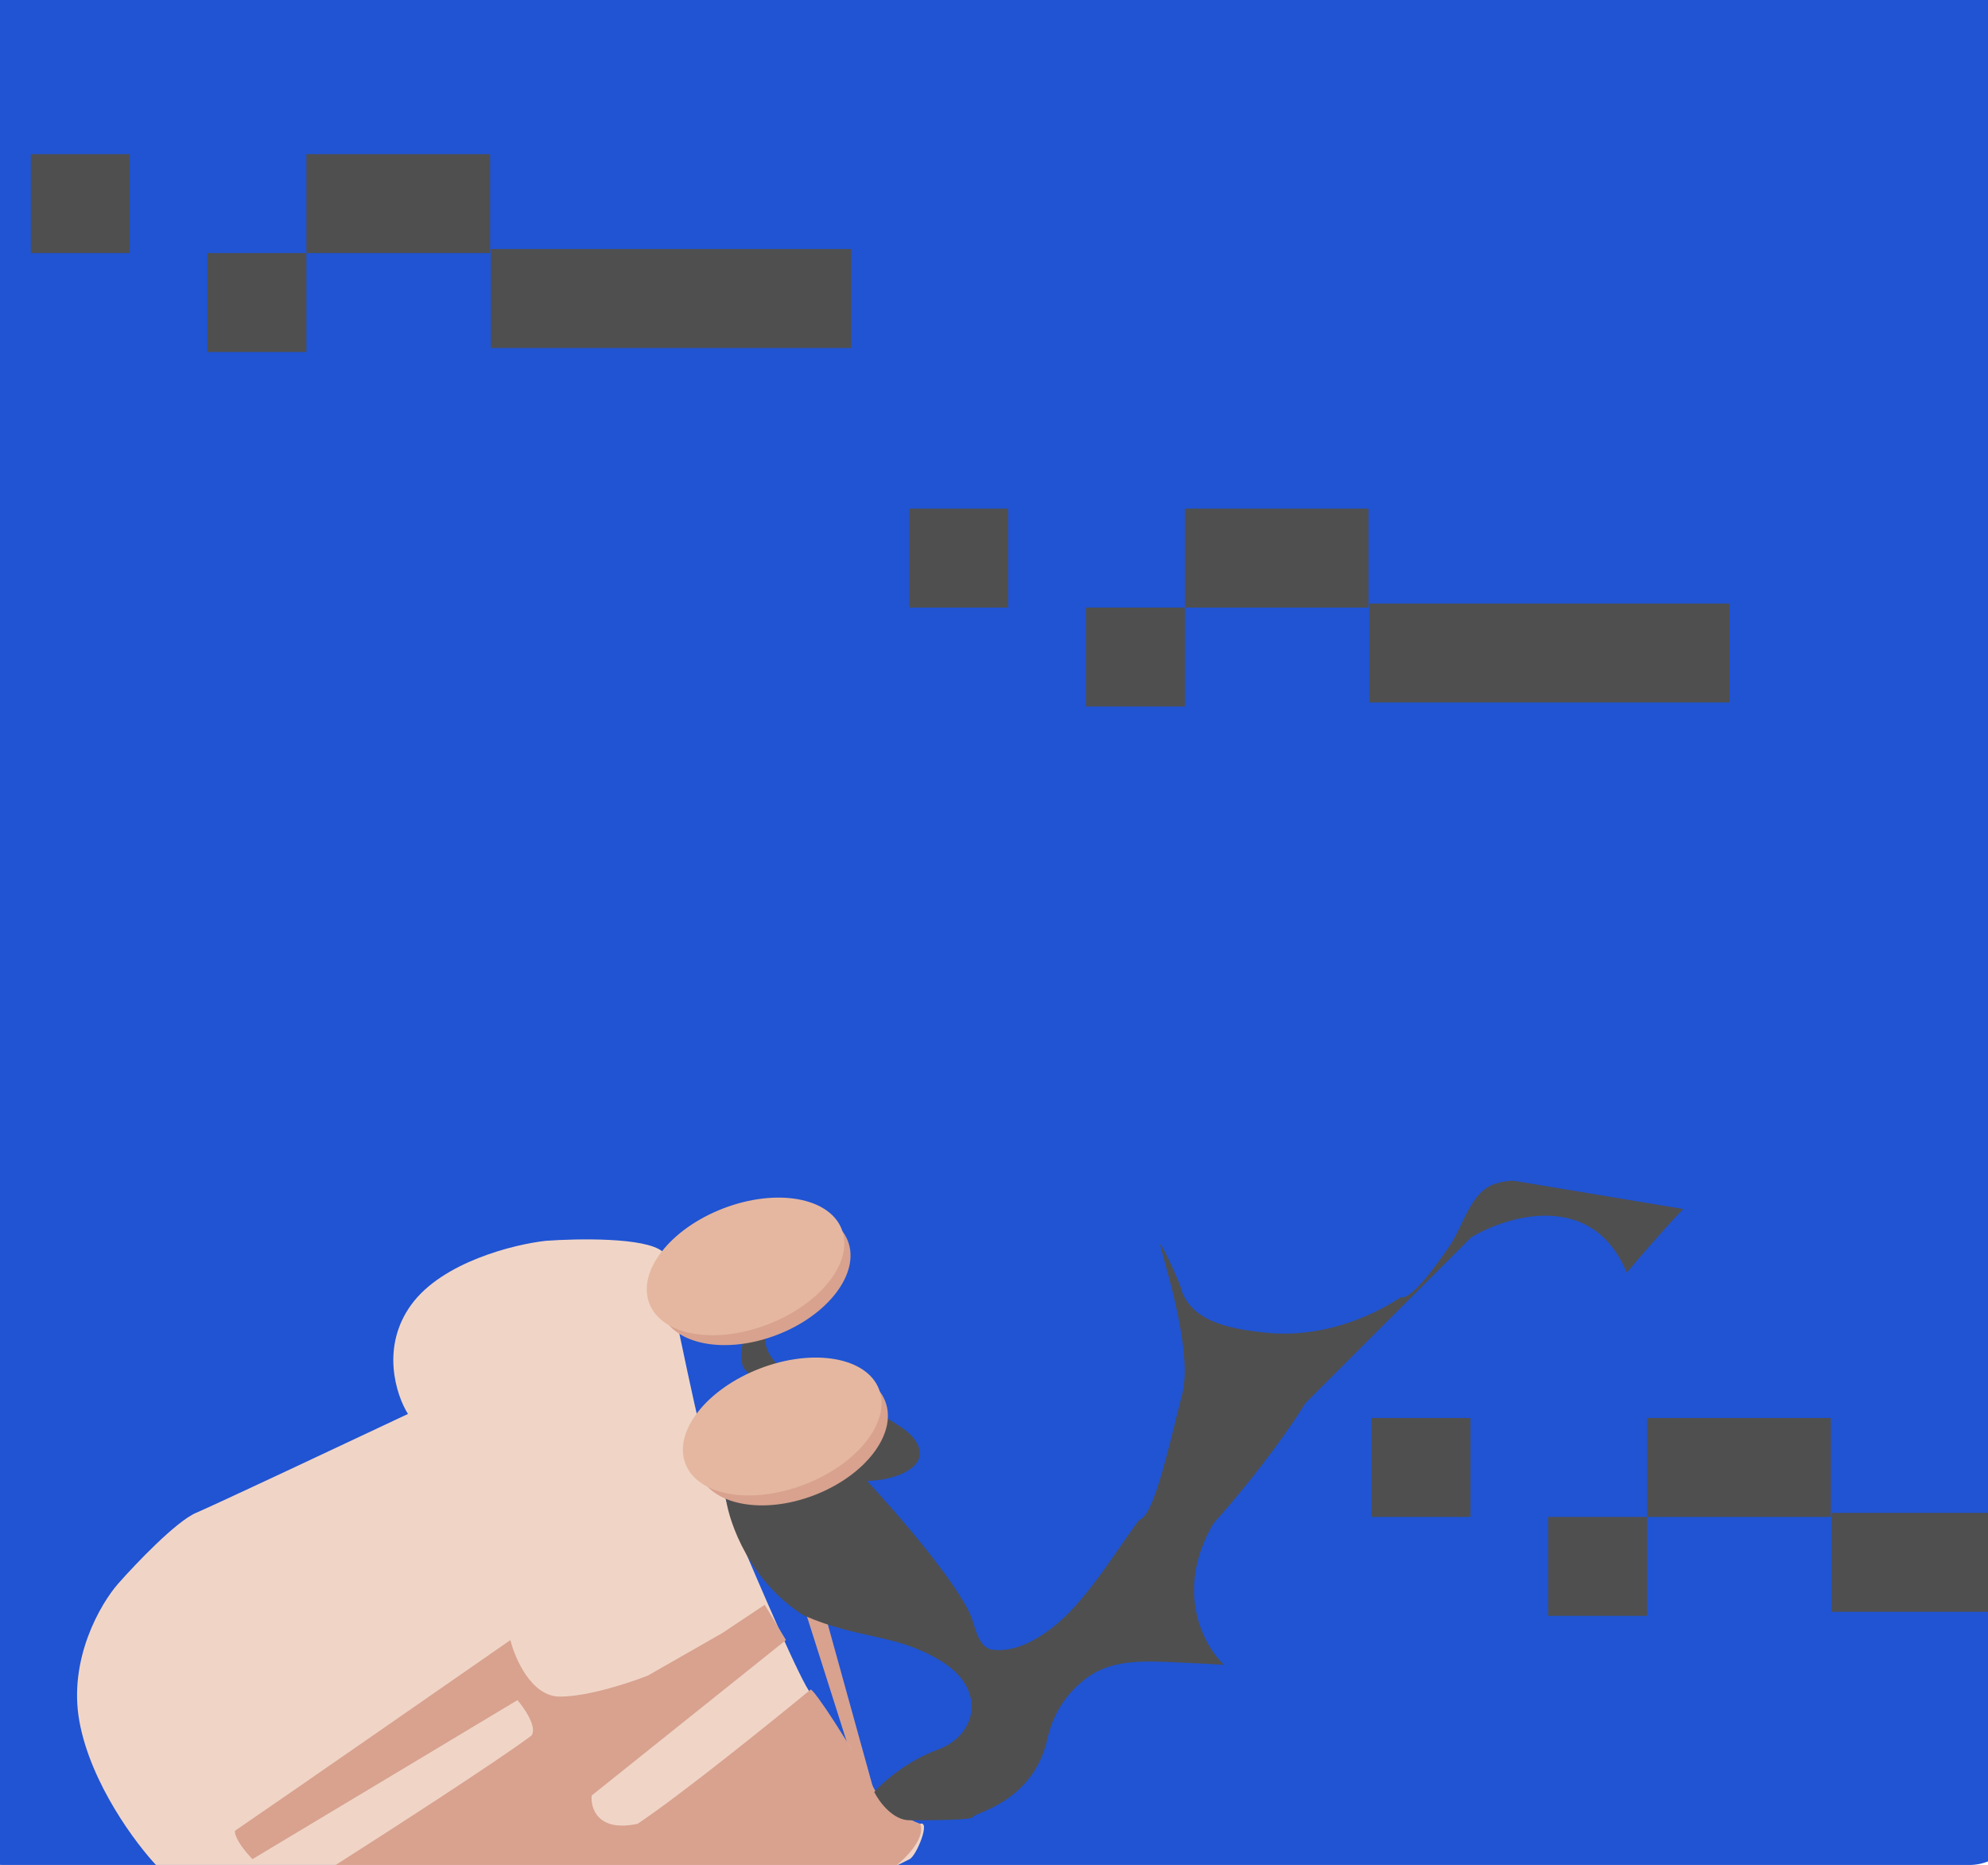 <svg width="129" height="121" viewBox="0 0 129 121" fill="none" xmlns="http://www.w3.org/2000/svg">
<g clip-path="url(#clip0_1_70072)">
<rect x="-3" y="-2" width="134" height="123" rx="3.202" fill="#2054D2"/>
<path d="M56.272 117.183L50.082 97.698L51.458 97.239L56.73 116.266L56.272 117.183Z" fill="#D8A28F"/>
<path d="M26.7 84.632C24.683 87.383 25.706 90.516 26.471 91.738C22.421 93.649 14 97.607 12.716 98.157C11.432 98.707 8.819 101.443 7.673 102.742C6.527 104.041 4.418 107.648 5.151 111.682C5.885 115.717 8.819 119.629 10.195 121.081H58.106L59.023 120.623C59.481 120.393 60.398 118.101 59.711 118.33C59.16 118.513 57.495 117.184 56.73 116.496L55.126 113.287C54.514 112.37 53.154 110.398 52.604 109.848C52.054 109.298 49.166 102.589 47.79 99.303L45.268 91.968C45.116 91.356 44.443 88.346 42.976 81.193C41.876 80.276 37.474 80.353 35.411 80.505C33.348 80.735 28.717 81.881 26.7 84.632Z" fill="#F0D5C7"/>
<path d="M15.238 118.788C15.238 119.338 16.002 120.239 16.384 120.621L33.578 110.306C34.036 110.841 34.861 112.048 34.494 112.598C32.294 114.249 25.019 118.94 21.657 121.08H58.106C58.794 120.545 60.078 119.246 59.711 118.329C59.023 118.1 57.418 117.183 56.96 116.495C55.126 113.057 52.834 109.618 52.604 109.618C50.006 111.758 44.123 116.495 41.372 118.329C38.804 118.879 38.315 117.336 38.392 116.495L51 106.409L49.624 104.116L46.873 105.95L42.059 108.701C40.913 109.159 38.162 110.076 36.328 110.076C34.494 110.076 33.425 107.631 33.119 106.409C28.611 109.542 18.723 116.403 15.238 118.788Z" fill="#D8A28F"/>
<path d="M59.022 118.1C57.922 118.1 57.035 116.877 56.73 116.266C57.264 115.655 58.839 114.249 60.856 113.515C63.378 112.598 64.065 109.618 61.085 107.784C58.105 105.95 55.813 106.409 52.145 104.804C48.66 102.603 47.331 98.844 47.102 97.239C47.789 94.641 49.027 89.353 48.477 88.986C47.927 88.62 48.095 87.458 48.248 86.923C48.706 86.388 49.623 85.594 49.623 86.694C49.623 87.794 50.387 88.528 50.769 88.757C52.603 89.521 56.73 91.37 58.563 92.654C59.119 93.043 59.436 93.441 59.591 93.823C60.145 95.184 58.232 95.929 56.767 96.052L56.271 96.093C58.334 98.309 62.598 103.245 63.148 105.262C63.489 106.513 63.887 106.974 64.424 107.037C65.924 107.215 67.413 106.331 68.575 105.366C70.683 103.615 72.701 100.185 73.923 98.615C74.84 98.385 75.757 94.259 76.674 90.591C77.59 87.611 75.069 80.504 75.298 80.734C75.527 80.963 76.674 83.485 76.674 83.714C76.674 83.785 76.762 84.012 76.933 84.291C77.911 85.885 80.08 86.225 81.936 86.445C86.239 86.955 89.746 84.933 90.886 84.172C91.508 84.328 92.869 82.585 94.037 80.875C95.007 79.456 95.397 77.323 97.033 76.797C97.463 76.659 97.899 76.607 98.222 76.607L109.226 78.441C108.843 78.823 107.575 80.184 105.558 82.568C103.357 77.249 97.916 78.823 95.471 80.275L84.697 91.049C84.009 92.196 81.854 95.359 78.737 98.844C76.169 103.245 78.125 106.791 79.424 108.013C78.77 107.972 77.635 107.91 76.439 107.86C74.47 107.778 72.334 107.624 70.706 108.735C69.561 109.516 68.409 110.819 67.962 112.827C67.045 116.954 63.148 117.641 63.148 117.871C63.148 118.1 60.397 118.1 59.022 118.1Z" fill="#4F4F4F"/>
<rect x="89" y="92" width="6.419" height="6.419" fill="#4F4F4F"/>
<rect x="100.463" y="98.419" width="6.419" height="6.419" fill="#4F4F4F"/>
<rect x="106.881" y="92" width="11.921" height="6.419" fill="#4F4F4F"/>
<rect x="118.85" y="98.156" width="23.383" height="6.419" fill="#4F4F4F"/>
<rect x="2" y="10" width="6.419" height="6.419" fill="#4F4F4F"/>
<rect x="13.463" y="16.419" width="6.419" height="6.419" fill="#4F4F4F"/>
<rect x="19.881" y="10" width="11.921" height="6.419" fill="#4F4F4F"/>
<rect x="31.85" y="16.156" width="23.383" height="6.419" fill="#4F4F4F"/>
<rect x="59" y="33" width="6.419" height="6.419" fill="#4F4F4F"/>
<rect x="70.463" y="39.419" width="6.419" height="6.419" fill="#4F4F4F"/>
<rect x="76.881" y="33" width="11.921" height="6.419" fill="#4F4F4F"/>
<rect x="88.85" y="39.156" width="23.383" height="6.419" fill="#4F4F4F"/>
<ellipse cx="48.968" cy="82.846" rx="6.484" ry="4.031" transform="rotate(-21.059 48.968 82.846)" fill="#D8A28F"/>
<ellipse cx="48.377" cy="82.166" rx="6.691" ry="4.031" transform="rotate(-21.059 48.377 82.166)" fill="#E5B7A0"/>
<ellipse cx="51.392" cy="93.245" rx="6.484" ry="4.031" transform="rotate(-21.059 51.392 93.245)" fill="#D8A28F"/>
<ellipse cx="50.757" cy="92.552" rx="6.73" ry="4.031" transform="rotate(-21.059 50.757 92.552)" fill="#E5B7A0"/>
</g>
<defs>
<clipPath id="clip0_1_70072">
<rect x="-3" y="-2" width="134" height="123" rx="3.202" fill="white"/>
</clipPath>
</defs>
</svg>
